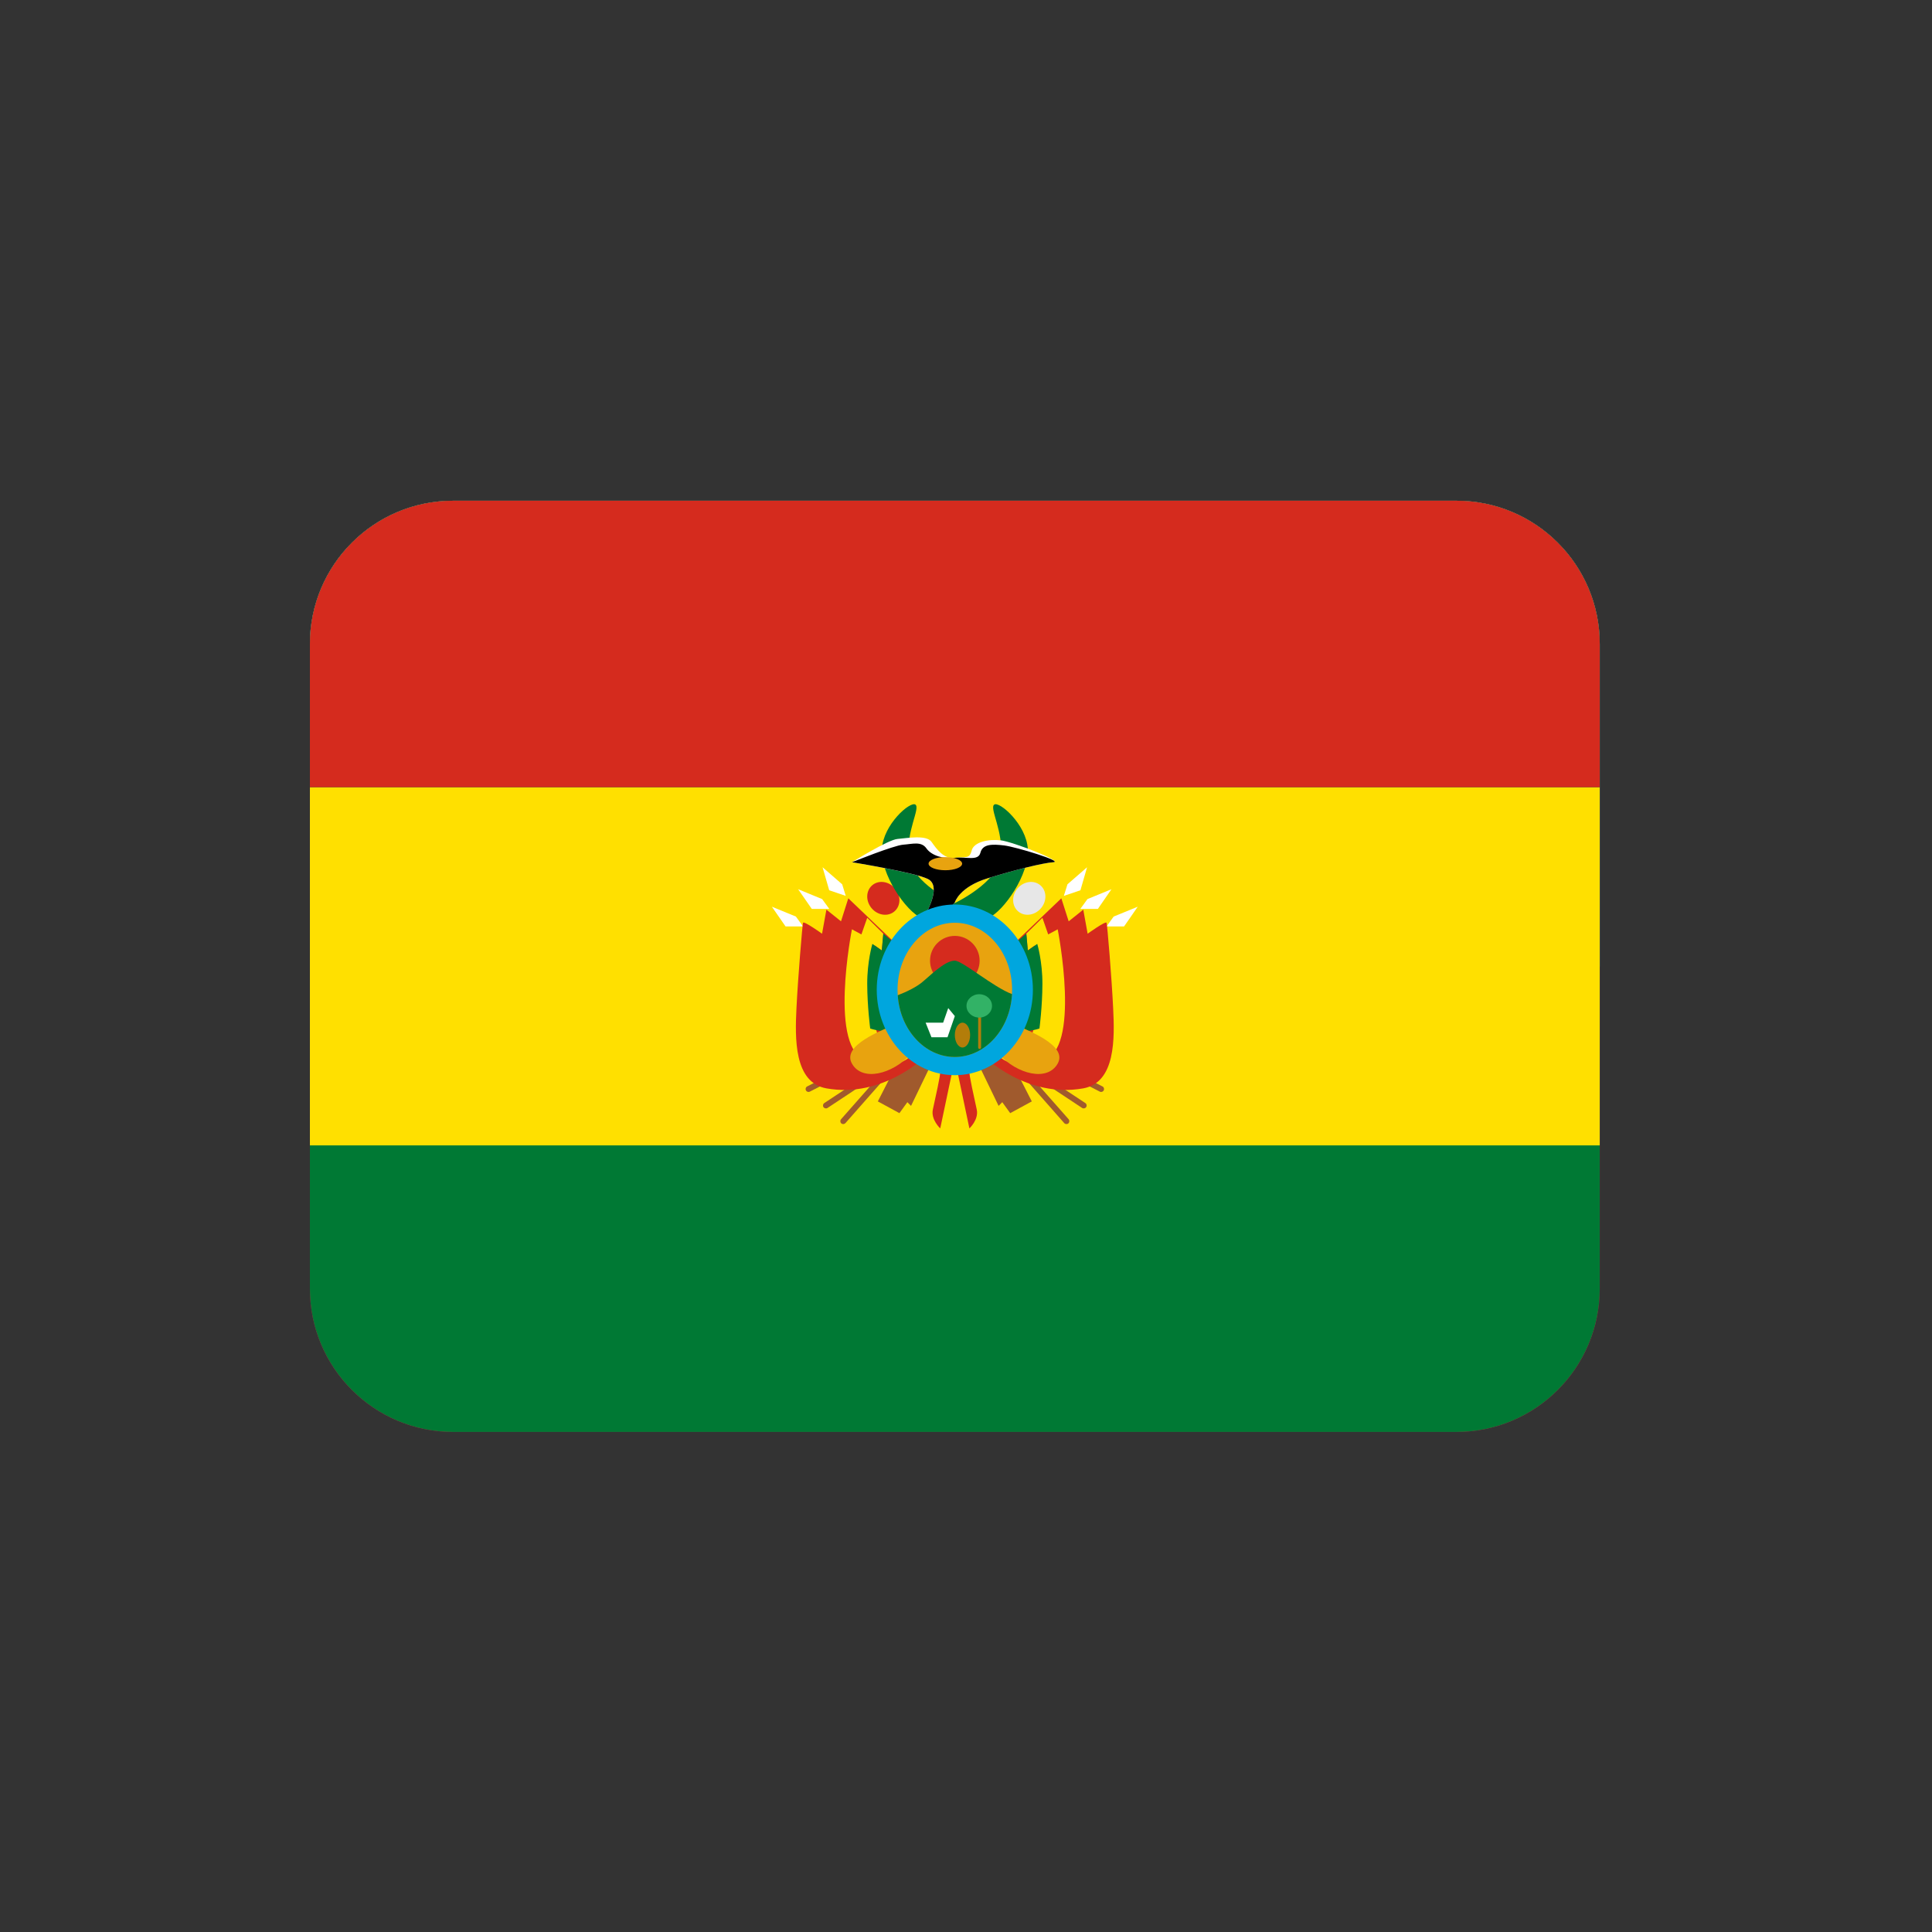 <svg version="1.0" preserveAspectRatio="xMidYMid meet" height="500" viewBox="0 0 375 375" zoomAndPan="magnify" width="500" xmlns:xlink="http://www.w3.org/1999/xlink" xmlns="http://www.w3.org/2000/svg"><rect x="0" y="0" width="375" height="375" fill="#333333" stroke="none"/><defs><clipPath id="61fe7e004a"><path clip-rule="nonzero" d="M 60.082 97.191 L 310.582 97.191 L 310.582 188 L 60.082 188 Z M 60.082 97.191"></path></clipPath><clipPath id="fa13003eba"><path clip-rule="nonzero" d="M 60.082 187 L 310.582 187 L 310.582 277.941 L 60.082 277.941 Z M 60.082 187"></path></clipPath><clipPath id="ae31838cdf"><path clip-rule="nonzero" d="M 60.082 97.191 L 310.582 97.191 L 310.582 277.941 L 60.082 277.941 Z M 60.082 97.191"></path></clipPath><clipPath id="f80f8b7bb5"><path clip-rule="nonzero" d="M 60.082 152 L 310.582 152 L 310.582 223 L 60.082 223 Z M 60.082 152"></path></clipPath><clipPath id="6f64831ec4"><path clip-rule="nonzero" d="M 60.082 97.191 L 310.582 97.191 L 310.582 153 L 60.082 153 Z M 60.082 97.191"></path></clipPath></defs><g clip-path="url(#61fe7e004a)"><path fill-rule="nonzero" fill-opacity="1" d="M 282.691 97.191 L 87.969 97.191 C 72.609 97.191 60.152 109.641 60.152 125 L 60.152 187.566 L 310.508 187.566 L 310.508 125 C 310.508 109.641 298.055 97.191 282.691 97.191 Z M 282.691 97.191" fill="#eeeeee"></path></g><g clip-path="url(#fa13003eba)"><path fill-rule="nonzero" fill-opacity="1" d="M 60.152 250.133 C 60.152 265.492 72.609 277.941 87.969 277.941 L 282.691 277.941 C 298.055 277.941 310.508 265.492 310.508 250.133 L 310.508 187.566 L 60.152 187.566 Z M 60.152 250.133" fill="#dc143c"></path></g><g clip-path="url(#ae31838cdf)"><path fill-rule="nonzero" fill-opacity="1" d="M 310.508 250.133 C 310.508 265.492 298.055 277.941 282.691 277.941 L 87.969 277.941 C 72.609 277.941 60.152 265.492 60.152 250.133 L 60.152 125 C 60.152 109.641 72.609 97.191 87.969 97.191 L 282.691 97.191 C 298.055 97.191 310.508 109.641 310.508 125 Z M 310.508 250.133" fill="#007934"></path></g><g clip-path="url(#f80f8b7bb5)"><path fill-rule="nonzero" fill-opacity="1" d="M 60.152 152.805 L 310.508 152.805 L 310.508 222.324 L 60.152 222.324 Z M 60.152 152.805" fill="#ffe000"></path></g><g clip-path="url(#6f64831ec4)"><path fill-rule="nonzero" fill-opacity="1" d="M 282.691 97.191 L 87.969 97.191 C 72.609 97.191 60.152 109.641 60.152 125 L 60.152 152.805 L 310.508 152.805 L 310.508 125 C 310.508 109.641 298.055 97.191 282.691 97.191 Z M 282.691 97.191" fill="#d52b1e"></path></g><path fill-rule="nonzero" fill-opacity="1" d="M 149.82 175.992 C 150.105 176.422 152.473 179.816 152.473 179.816 L 155.871 179.816 L 154.48 177.902 Z M 154.918 172.598 C 155.203 173.023 157.57 176.422 157.57 176.422 L 160.969 176.422 L 159.578 174.512 Z M 159.66 168.332 C 159.793 168.824 160.949 172.801 160.949 172.801 L 164.16 173.891 L 163.465 171.641 Z M 159.66 168.332" fill="#ffffff"></path><path fill-rule="nonzero" fill-opacity="1" d="M 157.188 211.883 C 156.906 212.031 156.566 211.918 156.43 211.633 C 156.281 211.355 156.402 211.008 156.672 210.875 L 173.828 202.117 C 174.105 201.969 174.445 202.082 174.586 202.352 C 174.73 202.637 174.613 202.98 174.344 203.117 Z M 160.621 215.055 C 160.359 215.223 160.008 215.145 159.836 214.887 C 159.668 214.637 159.73 214.277 159.996 214.102 L 176.059 203.484 C 176.324 203.312 176.672 203.375 176.848 203.641 C 177.02 203.902 176.949 204.242 176.688 204.418 Z M 160.621 215.055" fill="#a05a2d"></path><path fill-rule="nonzero" fill-opacity="1" d="M 164.098 217.996 C 163.891 218.223 163.527 218.25 163.301 218.051 C 163.062 217.84 163.043 217.48 163.25 217.242 L 175.984 202.797 C 176.191 202.562 176.547 202.547 176.785 202.75 C 177.02 202.949 177.039 203.305 176.832 203.543 Z M 164.098 217.996" fill="#a05a2d"></path><path fill-rule="nonzero" fill-opacity="1" d="M 180.797 206.441 L 176.832 214.652 L 176.121 213.93 L 174.578 216.062 L 170.387 213.781 L 175.594 203.605 Z M 180.797 206.441" fill="#a05a2d"></path><path fill-rule="nonzero" fill-opacity="1" d="M 182.5 219.023 L 185.332 205.586 L 185.039 193.828 L 164.656 174.363 L 163.238 178.828 L 160.406 176.562 L 159.559 181.234 C 159.559 181.234 156.012 178.688 155.871 179.113 C 155.734 179.535 154.879 189.875 154.594 195.68 C 154.312 201.477 154.078 210.109 160.398 211.25 C 171.441 213.234 179.656 205.023 179.656 205.023 C 179.656 205.023 182.348 207.574 182.484 207.996 C 182.625 208.422 181.492 213.371 181.066 215.359 C 180.656 217.328 182.5 219.023 182.5 219.023 Z M 182.5 219.023" fill="#d52b1e"></path><path fill-rule="nonzero" fill-opacity="1" d="M 168.328 178.141 L 167.199 181.371 L 165.359 180.379 C 165.359 180.379 160.664 204.02 168.32 205.863 C 175.977 207.707 176.832 204.586 176.832 204.586 L 173.145 199.633 L 170.387 200.906 C 170.387 200.906 169.043 197.25 169.043 192.285 C 169.043 187.859 169.754 183.492 169.754 183.492 L 171.156 184.48 L 171.449 181.227 Z M 168.328 178.141" fill="#ffe000"></path><path fill-rule="nonzero" fill-opacity="1" d="M 176.121 185.195 L 171.449 181.227 L 171.156 184.48 L 169.328 183.207 C 169.328 183.207 168.312 186.605 168.328 190.992 C 168.34 195.379 168.906 199.633 168.906 199.633 C 168.906 199.633 172.16 200.762 173.855 199.633 C 175.559 198.5 176.121 185.195 176.121 185.195 Z M 176.121 185.195" fill="#007934"></path><path fill-rule="nonzero" fill-opacity="1" d="M 174.578 198.5 C 170.898 200.078 163.375 202.914 165.359 206.441 C 167.348 209.973 173.145 208.562 176.832 204.586 C 180.52 200.621 174.578 198.5 174.578 198.5 Z M 174.578 198.5" fill="#e8a30f"></path><path fill-rule="nonzero" fill-opacity="1" d="M 220.832 175.992 C 220.555 176.422 218.184 179.816 218.184 179.816 L 214.781 179.816 L 216.164 177.902 Z M 215.734 172.598 C 215.457 173.023 213.094 176.422 213.094 176.422 L 209.691 176.422 L 211.074 174.512 Z M 211 168.332 L 209.711 172.801 L 206.492 173.891 L 207.195 171.641 Z M 211 168.332" fill="#ffffff"></path><path fill-rule="nonzero" fill-opacity="1" d="M 213.473 211.883 C 213.754 212.031 214.102 211.918 214.234 211.633 C 214.379 211.355 214.266 211.008 213.988 210.875 L 196.84 202.117 C 196.555 201.969 196.223 202.082 196.074 202.352 C 195.93 202.637 196.039 202.98 196.324 203.117 Z M 210.039 215.055 C 210.305 215.223 210.656 215.145 210.824 214.887 C 211 214.637 210.93 214.277 210.664 214.102 L 194.609 203.484 C 194.352 203.312 193.996 203.375 193.828 203.641 C 193.656 203.902 193.723 204.242 193.98 204.418 Z M 210.039 215.055" fill="#a05a2d"></path><path fill-rule="nonzero" fill-opacity="1" d="M 206.57 217.996 C 206.77 218.223 207.133 218.25 207.363 218.051 C 207.598 217.84 207.617 217.48 207.418 217.242 L 194.684 202.797 C 194.488 202.562 194.129 202.547 193.891 202.75 C 193.656 202.949 193.633 203.305 193.836 203.543 Z M 206.57 217.996" fill="#a05a2d"></path><path fill-rule="nonzero" fill-opacity="1" d="M 189.863 206.441 L 193.828 214.652 L 194.539 213.93 L 196.082 216.062 L 200.273 213.781 L 195.066 203.605 Z M 189.863 206.441" fill="#a05a2d"></path><path fill-rule="nonzero" fill-opacity="1" d="M 188.16 219.023 L 185.332 205.586 L 185.621 193.828 L 206.004 174.363 L 207.43 178.828 L 210.262 176.562 L 211.109 181.234 C 211.109 181.234 214.645 178.688 214.781 179.113 C 214.93 179.535 215.785 189.875 216.062 195.68 C 216.348 201.477 216.582 210.109 210.262 211.25 C 199.211 213.234 191 205.023 191 205.023 C 191 205.023 188.309 207.574 188.168 207.996 C 188.027 208.422 189.164 213.371 189.586 215.359 C 190.004 217.328 188.16 219.023 188.16 219.023 Z M 188.16 219.023" fill="#d52b1e"></path><path fill-rule="nonzero" fill-opacity="1" d="M 202.332 178.141 L 203.453 181.371 L 205.297 180.379 C 205.297 180.379 209.996 204.02 202.332 205.863 C 194.676 207.707 193.82 204.586 193.82 204.586 L 197.5 199.633 L 200.27 200.906 C 200.27 200.906 201.605 197.25 201.605 192.285 C 201.605 187.859 200.895 183.492 200.895 183.492 L 199.488 184.48 L 199.199 181.227 Z M 202.332 178.141" fill="#ffe000"></path><path fill-rule="nonzero" fill-opacity="1" d="M 194.539 185.195 L 199.211 181.227 L 199.504 184.48 L 201.332 183.207 C 201.332 183.207 202.348 186.605 202.332 190.992 C 202.32 195.379 201.758 199.633 201.758 199.633 C 201.758 199.633 198.496 200.762 196.797 199.633 C 195.094 198.5 194.539 185.195 194.539 185.195 Z M 194.539 185.195" fill="#007934"></path><path fill-rule="nonzero" fill-opacity="1" d="M 196.082 198.5 C 199.762 200.078 207.277 202.914 205.297 206.441 C 203.312 209.973 197.508 208.562 193.828 204.586 C 190.145 200.621 196.082 198.5 196.082 198.5 Z M 196.082 198.5" fill="#e8a30f"></path><path fill-rule="nonzero" fill-opacity="1" d="M 173.723 172.445 C 174.914 173.852 174.855 175.844 173.598 176.91 C 172.348 177.973 170.371 177.695 169.184 176.289 C 168 174.887 168.051 172.891 169.301 171.828 C 170.551 170.762 172.535 171.043 173.723 172.445 Z M 173.723 172.445" fill="#d52b1e"></path><path fill-rule="nonzero" fill-opacity="1" d="M 197.5 172.445 C 196.316 173.852 196.375 175.844 197.633 176.91 C 198.891 177.973 200.859 177.695 202.055 176.289 C 203.246 174.887 203.188 172.891 201.93 171.828 C 200.672 170.762 198.695 171.043 197.5 172.445 Z M 197.5 172.445" fill="#e7e7e7"></path><path fill-rule="nonzero" fill-opacity="1" d="M 192.98 156.172 C 191.984 156.879 194.824 161.406 194.262 166.363 C 193.684 171.32 185.332 175.281 185.332 175.281 C 185.332 175.281 176.973 171.32 176.406 166.363 C 175.836 161.414 178.676 156.879 177.68 156.172 C 176.688 155.461 171.449 159.996 171.172 164.805 C 170.887 169.617 175.762 176.867 178.961 178.258 C 182.16 179.648 185.336 180.379 185.336 180.379 C 185.336 180.379 188.508 179.641 191.715 178.258 C 194.922 176.867 199.797 169.617 199.504 164.805 C 199.211 159.996 193.969 155.461 192.98 156.172 Z M 192.98 156.172" fill="#007934"></path><path fill-rule="nonzero" fill-opacity="1" d="M 185.332 175.145 C 185.332 175.145 186.18 172.168 191.707 170.473 C 197.23 168.77 202.465 167.496 204.453 167.355 C 206.445 167.211 196.598 163.395 194.262 163.109 C 191.922 162.832 189.023 163.395 188.594 165.098 C 188.168 166.793 187.457 166.23 185.336 166.516 C 183.211 166.793 181.797 164.812 180.805 163.402 C 179.816 161.984 176.055 162.691 174.219 162.84 C 172.375 162.977 165.363 167.363 165.363 167.363 C 165.363 167.363 177.547 169.344 180.094 170.617 C 182.641 171.898 180.234 176.422 179.531 177.703 C 178.812 178.965 183.738 177.305 185.332 175.145 Z M 185.332 175.145" fill="#ffffff"></path><path fill-rule="nonzero" fill-opacity="1" d="M 185.332 175.145 C 185.332 175.145 186.18 172.168 191.707 170.473 C 197.23 168.77 202.465 167.496 204.453 167.355 C 206.445 167.211 197.234 164.383 194.895 164.098 C 192.555 163.82 190.719 163.82 190.297 165.516 C 189.871 167.211 187.465 166.223 185.336 166.508 C 183.211 166.785 180.805 166.086 179.816 164.668 C 178.82 163.25 177.125 163.82 175.281 163.957 C 173.445 164.098 165.371 167.355 165.371 167.355 C 165.371 167.355 177.555 169.34 180.102 170.609 C 182.645 171.891 180.238 176.414 179.539 177.695 C 178.812 178.965 183.738 177.305 185.332 175.145 Z M 185.332 175.145" fill="#000000"></path><path fill-rule="nonzero" fill-opacity="1" d="M 170.176 192.125 C 170.176 182.977 176.965 175.566 185.332 175.566 C 193.703 175.566 200.484 182.984 200.484 192.125 C 200.484 201.273 193.703 208.691 185.332 208.691 C 176.965 208.691 170.176 201.281 170.176 192.125 Z M 170.176 192.125" fill="#00a6de"></path><path fill-rule="nonzero" fill-opacity="1" d="M 174.211 192.125 C 174.211 184.938 179.191 179.105 185.332 179.105 C 191.473 179.105 196.449 184.938 196.449 192.125 C 196.449 199.328 191.473 205.156 185.332 205.156 C 179.191 205.156 174.211 199.328 174.211 192.125 Z M 174.211 192.125" fill="#e8a30f"></path><path fill-rule="nonzero" fill-opacity="1" d="M 180.52 186.469 C 180.52 183.812 182.676 181.656 185.332 181.656 C 187.988 181.656 190.145 183.82 190.145 186.469 C 190.145 189.129 187.988 191.285 185.332 191.285 C 182.676 191.285 180.52 189.129 180.52 186.469 Z M 180.52 186.469" fill="#d52b1e"></path><path fill-rule="nonzero" fill-opacity="1" d="M 185.332 205.156 C 191.234 205.156 196.066 199.766 196.43 192.953 C 192.805 191.613 186.82 186.469 185.332 186.469 C 183.773 186.469 181.789 188.172 179.246 190.43 C 177.938 191.598 175.906 192.535 174.254 193.176 C 174.703 199.879 179.488 205.156 185.332 205.156 Z M 185.332 205.156" fill="#007934"></path><path fill-rule="nonzero" fill-opacity="1" d="M 186.75 167.637 C 186.75 168.344 185.289 168.914 183.496 168.914 C 181.691 168.914 180.234 168.344 180.234 167.637 C 180.234 166.934 181.691 166.363 183.496 166.363 C 185.289 166.363 186.75 166.941 186.75 167.637 Z M 186.75 167.637" fill="#e8a30f"></path><path fill-rule="nonzero" fill-opacity="1" d="M 179.664 198.5 L 183.062 198.5 L 184.051 195.672 L 185.332 197.223 L 183.91 201.332 L 180.797 201.332 Z M 179.664 198.5" fill="#ffffff"></path><path fill-rule="nonzero" fill-opacity="1" d="M 188.301 200.906 C 188.301 202.234 187.641 203.32 186.82 203.32 C 186 203.32 185.332 202.242 185.332 200.906 C 185.332 199.578 186 198.5 186.82 198.5 C 187.641 198.5 188.301 199.578 188.301 200.906 Z M 190.43 203.32 C 190.43 203.484 190.297 203.605 190.145 203.605 C 189.988 203.605 189.859 203.484 189.859 203.32 L 189.859 195.957 C 189.859 195.805 189.984 195.672 190.145 195.672 C 190.297 195.672 190.43 195.805 190.43 195.957 Z M 190.43 203.32" fill="#b37d0a"></path><path fill-rule="nonzero" fill-opacity="1" d="M 192.551 195.242 C 192.551 196.492 191.441 197.508 190.074 197.508 C 188.703 197.508 187.598 196.492 187.598 195.242 C 187.598 193.988 188.711 192.977 190.074 192.977 C 191.441 192.98 192.551 193.988 192.551 195.242 Z M 192.551 195.242" fill="#32b266"></path></svg>